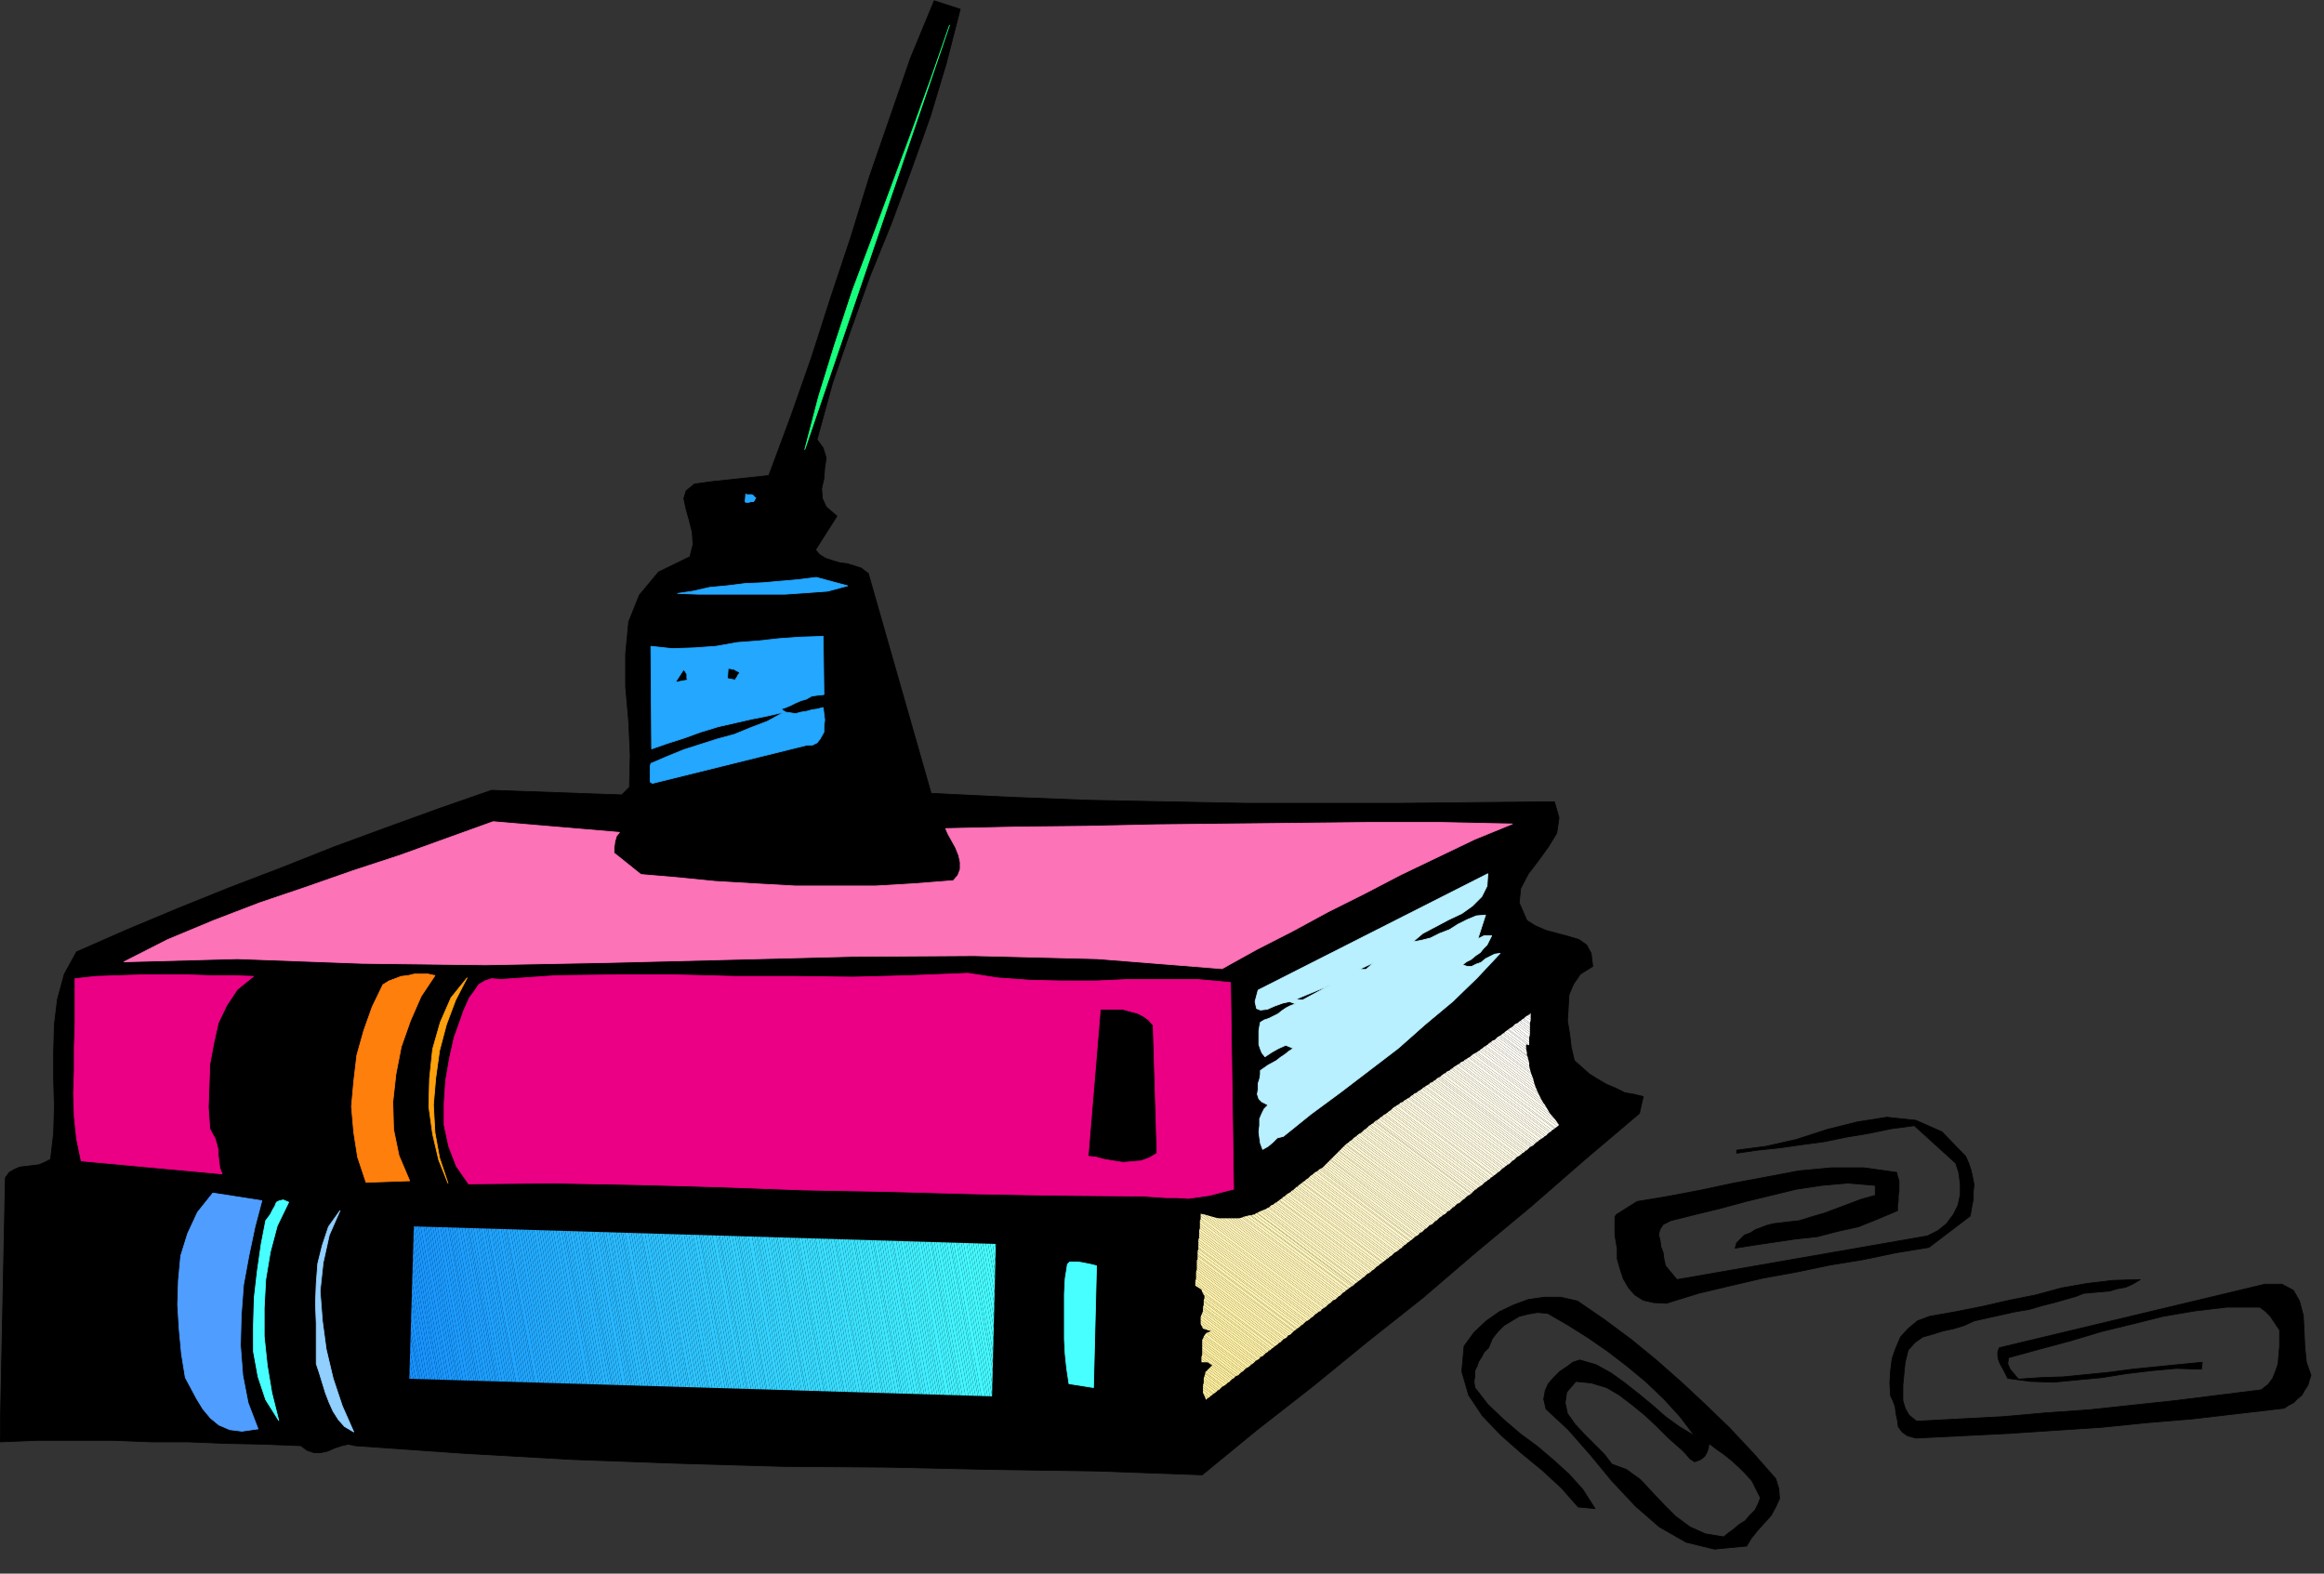 <?xml version="1.0" encoding="UTF-8" standalone="no"?>
<!DOCTYPE svg PUBLIC "-//W3C//DTD SVG 1.0//EN" "http://www.w3.org/TR/2001/REC-SVG-20010904/DTD/svg10.dtd">
<svg xmlns="http://www.w3.org/2000/svg" xmlns:xlink="http://www.w3.org/1999/xlink" fill-rule="evenodd" height="3.459in" preserveAspectRatio="none" stroke-linecap="round" viewBox="0 0 3035 2055" width="5.109in">
  <rect x="0" y="0" width="3035" height="2055" fill="#333333" stroke="none"/>
  <style type="text/css">
.brush0 { fill: rgb(255,255,255); }
.pen0 { stroke: rgb(0,0,0); stroke-width: 1; stroke-linejoin: round; }
.brush1 { fill: rgb(0,0,0); }
.brush2 { fill: rgb(145,207,255); }
.pen1 { stroke: rgb(145,207,255); stroke-width: 1; stroke-linejoin: round; }
.brush3 { fill: rgb(255,127,13); }
.pen2 { stroke: rgb(255,127,13); stroke-width: 1; stroke-linejoin: round; }
.brush4 { fill: rgb(252,115,184); }
.pen3 { stroke: rgb(252,115,184); stroke-width: 1; stroke-linejoin: round; }
.brush5 { fill: rgb(184,240,255); }
.pen4 { stroke: rgb(184,240,255); stroke-width: 1; stroke-linejoin: round; }
.brush6 { fill: rgb(23,255,125); }
.pen5 { stroke: rgb(23,255,125); stroke-width: 1; stroke-linejoin: round; }
.brush7 { fill: rgb(255,240,156); }
.pen6 { stroke: none; }
.brush8 { fill: rgb(255,240,157); }
.brush9 { fill: rgb(255,240,158); }
.brush10 { fill: rgb(255,240,159); }
.brush11 { fill: rgb(255,240,160); }
.brush12 { fill: rgb(255,240,161); }
.brush13 { fill: rgb(255,240,162); }
.brush14 { fill: rgb(255,241,162); }
.brush15 { fill: rgb(255,241,163); }
.brush16 { fill: rgb(255,241,164); }
.brush17 { fill: rgb(255,241,165); }
.brush18 { fill: rgb(255,241,166); }
.brush19 { fill: rgb(255,241,167); }
.brush20 { fill: rgb(255,241,168); }
.brush21 { fill: rgb(255,241,169); }
.brush22 { fill: rgb(255,242,169); }
.brush23 { fill: rgb(255,242,170); }
.brush24 { fill: rgb(255,242,171); }
.brush25 { fill: rgb(255,242,172); }
.brush26 { fill: rgb(255,242,173); }
.brush27 { fill: rgb(255,242,174); }
.brush28 { fill: rgb(255,242,175); }
.brush29 { fill: rgb(255,243,176); }
.brush30 { fill: rgb(255,243,177); }
.brush31 { fill: rgb(255,243,178); }
.brush32 { fill: rgb(255,243,179); }
.brush33 { fill: rgb(255,243,180); }
.brush34 { fill: rgb(255,243,181); }
.brush35 { fill: rgb(255,243,182); }
.brush36 { fill: rgb(255,244,182); }
.brush37 { fill: rgb(255,244,183); }
.brush38 { fill: rgb(255,244,184); }
.brush39 { fill: rgb(255,244,185); }
.brush40 { fill: rgb(255,244,186); }
.brush41 { fill: rgb(255,244,187); }
.brush42 { fill: rgb(255,244,188); }
.brush43 { fill: rgb(255,245,189); }
.brush44 { fill: rgb(255,245,190); }
.brush45 { fill: rgb(255,245,191); }
.brush46 { fill: rgb(255,245,192); }
.brush47 { fill: rgb(255,245,193); }
.brush48 { fill: rgb(255,245,194); }
.brush49 { fill: rgb(255,245,195); }
.brush50 { fill: rgb(255,246,195); }
.brush51 { fill: rgb(255,246,196); }
.brush52 { fill: rgb(255,246,197); }
.brush53 { fill: rgb(255,246,198); }
.brush54 { fill: rgb(255,246,199); }
.brush55 { fill: rgb(255,246,200); }
.brush56 { fill: rgb(255,246,201); }
.brush57 { fill: rgb(255,246,202); }
.brush58 { fill: rgb(255,247,202); }
.brush59 { fill: rgb(255,247,203); }
.brush60 { fill: rgb(255,247,204); }
.brush61 { fill: rgb(255,247,205); }
.brush62 { fill: rgb(255,247,206); }
.brush63 { fill: rgb(255,247,207); }
.brush64 { fill: rgb(255,247,208); }
.brush65 { fill: rgb(255,248,209); }
.brush66 { fill: rgb(255,248,210); }
.brush67 { fill: rgb(255,248,211); }
.brush68 { fill: rgb(255,248,212); }
.brush69 { fill: rgb(255,248,213); }
.brush70 { fill: rgb(255,248,214); }
.brush71 { fill: rgb(255,248,215); }
.brush72 { fill: rgb(255,249,215); }
.brush73 { fill: rgb(255,249,216); }
.brush74 { fill: rgb(255,249,217); }
.brush75 { fill: rgb(255,249,218); }
.brush76 { fill: rgb(255,249,219); }
.brush77 { fill: rgb(255,249,220); }
.brush78 { fill: rgb(255,249,221); }
.brush79 { fill: rgb(255,250,222); }
.brush80 { fill: rgb(255,250,223); }
.brush81 { fill: rgb(255,250,224); }
.brush82 { fill: rgb(255,250,225); }
.brush83 { fill: rgb(255,250,226); }
.brush84 { fill: rgb(255,250,227); }
.brush85 { fill: rgb(255,250,228); }
.brush86 { fill: rgb(255,251,228); }
.brush87 { fill: rgb(255,251,229); }
.brush88 { fill: rgb(255,251,230); }
.brush89 { fill: rgb(255,251,231); }
.brush90 { fill: rgb(255,251,232); }
.brush91 { fill: rgb(255,251,233); }
.brush92 { fill: rgb(255,251,234); }
.brush93 { fill: rgb(255,251,235); }
.brush94 { fill: rgb(255,252,235); }
.brush95 { fill: rgb(255,252,236); }
.brush96 { fill: rgb(255,252,237); }
.brush97 { fill: rgb(255,252,238); }
.brush98 { fill: rgb(255,252,239); }
.brush99 { fill: rgb(255,252,240); }
.brush100 { fill: rgb(255,252,241); }
.brush101 { fill: rgb(255,253,242); }
.brush102 { fill: rgb(255,253,243); }
.brush103 { fill: rgb(255,253,244); }
.brush104 { fill: rgb(255,253,245); }
.brush105 { fill: rgb(255,253,246); }
.brush106 { fill: rgb(255,253,247); }
.brush107 { fill: rgb(255,253,248); }
.brush108 { fill: rgb(255,254,248); }
.brush109 { fill: rgb(255,254,249); }
.brush110 { fill: rgb(255,254,250); }
.brush111 { fill: rgb(255,254,251); }
.brush112 { fill: rgb(255,254,252); }
.brush113 { fill: rgb(255,254,253); }
.brush114 { fill: rgb(255,254,254); }
.brush115 { fill: rgb(35,167,255); }
.pen7 { stroke: rgb(35,167,255); stroke-width: 1; stroke-linejoin: round; }
.brush116 { fill: rgb(71,255,255); }
.pen8 { stroke: rgb(71,255,255); stroke-width: 1; stroke-linejoin: round; }
.brush117 { fill: rgb(235,0,133); }
.pen9 { stroke: rgb(235,0,133); stroke-width: 1; stroke-linejoin: round; }
.brush118 { fill: rgb(255,161,13); }
.pen10 { stroke: rgb(255,161,13); stroke-width: 1; stroke-linejoin: round; }
.brush119 { fill: rgb(79,158,255); }
.pen11 { stroke: rgb(79,158,255); stroke-width: 1; stroke-linejoin: round; }
.brush120 { fill: rgb(23,145,255); }
.pen12 { stroke: none; }
.brush121 { fill: rgb(23,146,255); }
.brush122 { fill: rgb(23,147,255); }
.brush123 { fill: rgb(24,147,255); }
.brush124 { fill: rgb(24,148,255); }
.brush125 { fill: rgb(24,149,255); }
.brush126 { fill: rgb(25,149,255); }
.brush127 { fill: rgb(25,150,255); }
.brush128 { fill: rgb(25,151,255); }
.brush129 { fill: rgb(26,151,255); }
.brush130 { fill: rgb(26,152,255); }
.brush131 { fill: rgb(26,153,255); }
.brush132 { fill: rgb(26,154,255); }
.brush133 { fill: rgb(27,154,255); }
.brush134 { fill: rgb(27,155,255); }
.brush135 { fill: rgb(27,156,255); }
.brush136 { fill: rgb(28,156,255); }
.brush137 { fill: rgb(28,157,255); }
.brush138 { fill: rgb(28,158,255); }
.brush139 { fill: rgb(29,158,255); }
.brush140 { fill: rgb(29,159,255); }
.brush141 { fill: rgb(29,160,255); }
.brush142 { fill: rgb(30,161,255); }
.brush143 { fill: rgb(30,162,255); }
.brush144 { fill: rgb(30,163,255); }
.brush145 { fill: rgb(31,163,255); }
.brush146 { fill: rgb(31,164,255); }
.brush147 { fill: rgb(31,165,255); }
.brush148 { fill: rgb(32,165,255); }
.brush149 { fill: rgb(32,166,255); }
.brush150 { fill: rgb(32,167,255); }
.brush151 { fill: rgb(33,168,255); }
.brush152 { fill: rgb(33,169,255); }
.brush153 { fill: rgb(33,170,255); }
.brush154 { fill: rgb(34,170,255); }
.brush155 { fill: rgb(34,171,255); }
.brush156 { fill: rgb(34,172,255); }
.brush157 { fill: rgb(35,172,255); }
.brush158 { fill: rgb(35,173,255); }
.brush159 { fill: rgb(35,174,255); }
.brush160 { fill: rgb(36,175,255); }
.brush161 { fill: rgb(36,176,255); }
.brush162 { fill: rgb(37,177,255); }
.brush163 { fill: rgb(37,178,255); }
.brush164 { fill: rgb(37,179,255); }
.brush165 { fill: rgb(38,179,255); }
.brush166 { fill: rgb(38,180,255); }
.brush167 { fill: rgb(38,181,255); }
.brush168 { fill: rgb(39,182,255); }
.brush169 { fill: rgb(39,183,255); }
.brush170 { fill: rgb(40,184,255); }
.brush171 { fill: rgb(40,185,255); }
.brush172 { fill: rgb(41,186,255); }
.brush173 { fill: rgb(41,187,255); }
.brush174 { fill: rgb(41,188,255); }
.brush175 { fill: rgb(42,188,255); }
.brush176 { fill: rgb(42,189,255); }
.brush177 { fill: rgb(42,190,255); }
.brush178 { fill: rgb(43,191,255); }
.brush179 { fill: rgb(43,192,255); }
.brush180 { fill: rgb(44,193,255); }
.brush181 { fill: rgb(44,194,255); }
.brush182 { fill: rgb(44,195,255); }
.brush183 { fill: rgb(45,195,255); }
.brush184 { fill: rgb(45,196,255); }
.brush185 { fill: rgb(45,197,255); }
.brush186 { fill: rgb(46,198,255); }
.brush187 { fill: rgb(46,199,255); }
.brush188 { fill: rgb(47,200,255); }
.brush189 { fill: rgb(47,201,255); }
.brush190 { fill: rgb(48,202,255); }
.brush191 { fill: rgb(48,203,255); }
.brush192 { fill: rgb(48,204,255); }
.brush193 { fill: rgb(49,204,255); }
.brush194 { fill: rgb(49,205,255); }
.brush195 { fill: rgb(49,206,255); }
.brush196 { fill: rgb(50,207,255); }
.brush197 { fill: rgb(50,208,255); }
.brush198 { fill: rgb(51,209,255); }
.brush199 { fill: rgb(51,210,255); }
.brush200 { fill: rgb(51,211,255); }
.brush201 { fill: rgb(52,211,255); }
.brush202 { fill: rgb(52,212,255); }
.brush203 { fill: rgb(52,213,255); }
.brush204 { fill: rgb(53,214,255); }
.brush205 { fill: rgb(53,215,255); }
.brush206 { fill: rgb(54,216,255); }
.brush207 { fill: rgb(54,217,255); }
.brush208 { fill: rgb(54,218,255); }
.brush209 { fill: rgb(55,218,255); }
.brush210 { fill: rgb(55,219,255); }
.brush211 { fill: rgb(55,220,255); }
.brush212 { fill: rgb(56,220,255); }
.brush213 { fill: rgb(56,221,255); }
.brush214 { fill: rgb(56,222,255); }
.brush215 { fill: rgb(57,223,255); }
.brush216 { fill: rgb(57,224,255); }
.brush217 { fill: rgb(58,225,255); }
.brush218 { fill: rgb(58,226,255); }
.brush219 { fill: rgb(58,227,255); }
.brush220 { fill: rgb(59,227,255); }
.brush221 { fill: rgb(59,228,255); }
.brush222 { fill: rgb(59,229,255); }
.brush223 { fill: rgb(60,229,255); }
.brush224 { fill: rgb(60,230,255); }
.brush225 { fill: rgb(60,231,255); }
.brush226 { fill: rgb(61,232,255); }
.brush227 { fill: rgb(61,233,255); }
.brush228 { fill: rgb(61,234,255); }
.brush229 { fill: rgb(62,234,255); }
.brush230 { fill: rgb(62,235,255); }
.brush231 { fill: rgb(62,236,255); }
.brush232 { fill: rgb(63,236,255); }
.brush233 { fill: rgb(63,237,255); }
.brush234 { fill: rgb(63,238,255); }
.brush235 { fill: rgb(64,239,255); }
.brush236 { fill: rgb(64,240,255); }
.brush237 { fill: rgb(64,241,255); }
.brush238 { fill: rgb(65,241,255); }
.brush239 { fill: rgb(65,242,255); }
.brush240 { fill: rgb(65,243,255); }
.brush241 { fill: rgb(66,243,255); }
.brush242 { fill: rgb(66,244,255); }
.brush243 { fill: rgb(66,245,255); }
.brush244 { fill: rgb(67,245,255); }
.brush245 { fill: rgb(67,246,255); }
.brush246 { fill: rgb(67,247,255); }
.brush247 { fill: rgb(67,248,255); }
.brush248 { fill: rgb(68,248,255); }
.brush249 { fill: rgb(68,249,255); }
.brush250 { fill: rgb(68,250,255); }
.brush251 { fill: rgb(69,250,255); }
.brush252 { fill: rgb(69,251,255); }
.brush253 { fill: rgb(69,252,255); }
.brush254 { fill: rgb(70,252,255); }
.brush255 { fill: rgb(70,253,255); }
.brush256 { fill: rgb(70,254,255); }
.brush257 { fill: none; }
.pen13 { stroke: rgb(0,0,0); stroke-width: 3; stroke-linejoin: round; }
</style>
  <g>
    <path class="pen0 brush1" d="M 1254,12  L 1236,82 1215,152 1190,222 1164,292 1136,361 1111,431 1087,501 1067,574 1075,585 1079,598 1077,611 1076,625 1073,638 1074,651 1079,662 1093,674 1065,718 1070,724 1078,729 1087,732 1097,735 1106,736 1116,739 1125,742 1134,749 1216,1036 1318,1041 1420,1045 1523,1047 1626,1049 1727,1049 1829,1049 1930,1048 2030,1047 2036,1068 2033,1088 2022,1106 2009,1124 1996,1141 1986,1160 1984,1179 1994,1202 2005,1209 2019,1215 2034,1219 2049,1223 2062,1227 2072,1234 2078,1245 2080,1262 2064,1272 2055,1285 2049,1299 2048,1317 2047,1333 2050,1351 2052,1368 2056,1385 2065,1393 2075,1402 2086,1409 2098,1416 2110,1421 2122,1427 2134,1429 2146,1432 2141,1454 2069,1515 1999,1576 1928,1635 1858,1695 1786,1752 1715,1810 1642,1867 1570,1926 1431,1921 1294,1919 1158,1916 1023,1915 886,1911 748,1906 607,1898 464,1888 455,1886 446,1888 437,1891 428,1895 419,1897 410,1897 401,1894 393,1888 344,1886 295,1885 246,1883 198,1883 148,1881 99,1881 49,1881 0,1883 7,1538 12,1531 19,1527 26,1524 35,1523 43,1522 51,1521 58,1518 66,1514 70,1480 71,1445 70,1409 70,1374 71,1338 75,1305 84,1272 100,1243 166,1214 233,1186 300,1159 368,1133 436,1106 504,1081 573,1056 642,1032 812,1038 822,1028 823,986 821,942 817,897 817,854 821,812 835,777 860,747 901,727 905,711 904,695 900,679 896,665 893,651 896,641 907,632 929,629 1004,621 1033,543 1060,466 1085,388 1111,310 1135,232 1162,154 1189,76 1220,1 1254,12 z M 2060,1699  L 2095,1723 2130,1749 2163,1776 2197,1806 2228,1835 2259,1865 2289,1897 2319,1931 2323,1944 2324,1957 2319,1968 2313,1979 2304,1989 2295,1999 2287,2009 2281,2019 2239,2023 2202,2014 2167,1994 2136,1967 2105,1934 2077,1900 2048,1867 2019,1840 2016,1827 2018,1816 2022,1807 2029,1799 2037,1791 2046,1785 2054,1779 2063,1776 2084,1782 2104,1793 2122,1806 2141,1821 2158,1835 2175,1850 2193,1863 2213,1875 2194,1850 2173,1827 2150,1805 2126,1785 2100,1765 2074,1747 2047,1730 2021,1715 2008,1714 1996,1716 1984,1719 1974,1725 1964,1731 1956,1739 1949,1748 1944,1760 1938,1766 1935,1772 1931,1778 1929,1784 1926,1790 1926,1797 1925,1804 1926,1812 1943,1834 1964,1854 1985,1872 2008,1889 2028,1906 2049,1925 2067,1945 2083,1970 2061,1968 2039,1943 2014,1920 1986,1897 1960,1874 1936,1849 1918,1822 1909,1791 1912,1758 1925,1740 1941,1725 1958,1713 1977,1704 1996,1697 2017,1694 2038,1694 2060,1699 z M 2567,1510  L 2571,1519 2574,1528 2576,1537 2578,1547 2577,1556 2577,1566 2575,1576 2573,1588 2519,1629 2476,1636 2433,1645 2390,1652 2347,1661 2303,1669 2260,1679 2218,1689 2176,1702 2159,1701 2146,1698 2135,1691 2127,1682 2120,1670 2116,1658 2112,1644 2112,1631 2111,1625 2110,1619 2109,1613 2109,1607 2109,1601 2109,1595 2109,1589 2111,1586 2138,1569 2180,1562 2222,1554 2264,1545 2307,1537 2349,1529 2392,1525 2434,1525 2477,1531 2478,1536 2480,1542 2480,1548 2480,1555 2479,1561 2479,1568 2478,1574 2478,1581 2452,1592 2427,1602 2400,1608 2373,1615 2345,1618 2318,1622 2291,1626 2266,1630 2268,1623 2273,1618 2278,1613 2286,1610 2292,1606 2300,1603 2308,1600 2316,1598 2333,1596 2350,1594 2366,1589 2383,1584 2399,1578 2415,1572 2431,1566 2449,1561 2449,1548 2413,1545 2379,1548 2346,1553 2313,1561 2280,1569 2247,1578 2214,1586 2182,1594 2172,1599 2168,1605 2166,1612 2168,1620 2169,1628 2172,1636 2173,1644 2175,1653 2190,1671 2517,1614 2531,1607 2542,1598 2551,1586 2557,1574 2560,1560 2560,1546 2558,1531 2554,1519 2500,1470 2470,1474 2441,1480 2411,1485 2382,1491 2352,1495 2324,1499 2295,1502 2268,1506 2268,1502 2306,1497 2346,1488 2386,1475 2426,1465 2464,1459 2502,1463 2536,1478 2567,1510 z M 2795,1671  L 2785,1677 2776,1681 2765,1683 2755,1686 2743,1687 2732,1688 2721,1689 2711,1693 2697,1697 2683,1701 2667,1705 2650,1710 2632,1713 2614,1717 2596,1721 2578,1725 2565,1731 2552,1735 2538,1738 2525,1742 2511,1746 2501,1753 2492,1763 2488,1779 2487,1788 2486,1799 2485,1809 2485,1820 2485,1829 2488,1839 2493,1848 2503,1856 2559,1853 2616,1850 2672,1845 2729,1841 2785,1835 2841,1829 2897,1822 2953,1815 2962,1808 2968,1800 2972,1790 2975,1781 2976,1769 2977,1758 2977,1746 2977,1737 2971,1728 2965,1719 2958,1712 2951,1707 2908,1707 2866,1712 2825,1719 2785,1729 2744,1739 2704,1751 2663,1762 2623,1773 2622,1781 2625,1788 2630,1794 2636,1801 2665,1799 2695,1798 2725,1795 2755,1792 2785,1788 2815,1785 2845,1782 2876,1779 2875,1788 2842,1787 2809,1790 2776,1794 2745,1799 2713,1802 2682,1805 2652,1804 2622,1800 2617,1790 2612,1781 2610,1776 2609,1771 2609,1765 2611,1760 2958,1677 2980,1677 2995,1685 3003,1699 3008,1718 3009,1738 3010,1759 3012,1779 3018,1796 3016,1802 3014,1809 3010,1815 3006,1822 3000,1827 2995,1832 2989,1835 2983,1839 2923,1846 2863,1853 2803,1858 2744,1864 2683,1868 2623,1872 2562,1875 2502,1878 2491,1875 2484,1870 2479,1863 2478,1855 2476,1846 2475,1837 2472,1829 2469,1823 2468,1806 2469,1790 2471,1774 2476,1760 2482,1746 2492,1735 2504,1725 2520,1719 2554,1713 2589,1706 2624,1698 2659,1691 2692,1682 2726,1676 2760,1672 2795,1671 z M 2196,1893  L 2201,1898 2207,1905 2213,1909 2221,1906 2226,1902 2229,1897 2231,1891 2232,1885 2241,1892 2251,1899 2261,1907 2271,1916 2279,1924 2288,1934 2293,1944 2299,1956 2296,1964 2292,1972 2285,1979 2279,1986 2271,1991 2264,1997 2257,2002 2251,2007 2227,2003 2207,1994 2188,1980 2173,1965 2157,1948 2142,1932 2124,1919 2105,1912 2095,1899 2082,1886 2069,1873 2057,1860 2047,1846 2044,1832 2046,1818 2058,1804 2078,1806 2098,1812 2115,1822 2132,1835 2148,1848 2164,1863 2179,1878 2196,1893 z"/>
    <polygon class="pen1 brush2" points="462,1870 450,1863 442,1854 435,1843 430,1832 425,1819 421,1806 417,1793 413,1781 413,1754 413,1728 412,1702 413,1676 415,1650 421,1626 429,1602 444,1581 430,1613 422,1649 418,1686 421,1725 426,1762 435,1800 447,1836 462,1870"/>
    <polygon class="pen2 brush3" points="568,1274 550,1301 536,1333 524,1367 517,1403 513,1439 514,1475 521,1509 535,1542 478,1544 467,1511 462,1479 459,1445 462,1412 466,1378 475,1346 486,1315 500,1286 508,1281 516,1278 524,1275 533,1274 541,1272 550,1272 559,1272 568,1274"/>
    <polygon class="pen3 brush4" points="1975,1076 1926,1096 1878,1119 1830,1142 1782,1167 1734,1191 1688,1216 1641,1240 1596,1265 1433,1252 1272,1248 1112,1249 953,1253 793,1257 634,1260 472,1258 310,1252 162,1256 219,1227 279,1202 339,1179 401,1158 461,1137 522,1117 583,1095 644,1073 809,1087 805,1092 803,1099 802,1106 802,1114 837,1142 884,1146 934,1151 985,1154 1039,1157 1091,1157 1143,1157 1194,1154 1245,1150 1251,1143 1254,1135 1254,1126 1252,1117 1248,1107 1243,1098 1238,1089 1235,1082 1327,1080 1419,1079 1511,1077 1604,1076 1696,1075 1788,1074 1881,1074 1975,1076"/>
    <path class="pen4 brush5" d="M 1753,1327  L 1721,1348 1753,1327 z M 1692,1305  L 1738,1286 1701,1306 1692,1305 z M 1838,1278  L 1823,1291 1838,1278 z M 1909,1264  L 1886,1286 1909,1264 z M 1775,1266  L 1794,1257 1784,1266 1775,1266 z M 1869,1258  L 1852,1270 1869,1258 z M 1845,1230  L 1856,1228 1868,1225 1880,1219 1893,1214 1904,1207 1916,1201 1928,1196 1940,1195 1930,1226 1938,1222 1948,1222 1945,1228 1942,1234 1937,1239 1933,1244 1927,1248 1921,1253 1915,1256 1910,1260 1916,1262 1922,1262 1928,1259 1934,1257 1940,1252 1946,1249 1952,1246 1959,1245 1929,1277 1897,1308 1861,1338 1826,1369 1788,1398 1750,1427 1712,1455 1676,1484 1668,1486 1662,1492 1656,1497 1649,1501 1646,1493 1645,1486 1644,1478 1645,1470 1645,1461 1648,1454 1651,1448 1656,1443 1648,1439 1644,1435 1642,1429 1643,1423 1643,1415 1645,1409 1646,1403 1646,1398 1656,1391 1667,1385 1672,1381 1678,1377 1683,1373 1689,1369 1679,1365 1670,1369 1661,1374 1652,1380 1648,1375 1646,1370 1644,1364 1644,1359 1644,1352 1644,1346 1645,1340 1646,1335 1651,1332 1657,1330 1663,1327 1669,1324 1674,1320 1680,1316 1686,1313 1692,1311 1684,1308 1675,1310 1664,1314 1655,1318 1646,1319 1641,1317 1639,1308 1643,1293 1943,1141 1942,1157 1935,1171 1923,1183 1909,1193 1892,1201 1875,1210 1858,1219 1845,1230 z"/>
    <polygon class="pen5 brush6" points="1051,587 1069,518 1090,450 1113,380 1139,311 1165,241 1191,171 1216,102 1240,33 1051,587"/>
    <polygon class="pen6 brush7" points="1573,1823 1577,1826 1575,1828 1573,1823"/>
    <polygon class="pen6 brush7" points="1577,1826 1573,1823 1571,1819 1571,1819 1579,1825 1577,1826"/>
    <polygon class="pen6 brush7" points="1579,1825 1571,1819 1571,1815 1581,1823 1579,1825"/>
    <polygon class="pen6 brush8" points="1581,1823 1571,1815 1571,1812 1584,1821 1581,1823"/>
    <polygon class="pen6 brush8" points="1584,1821 1571,1812 1571,1811 1571,1809 1585,1820 1584,1821"/>
    <polygon class="pen6 brush8" points="1585,1820 1571,1809 1572,1806 1588,1818 1585,1820"/>
    <polygon class="pen6 brush9" points="1588,1818 1572,1806 1572,1803 1590,1816 1588,1818"/>
    <polygon class="pen6 brush9" points="1590,1816 1572,1803 1572,1801 1572,1800 1592,1815 1590,1816"/>
    <polygon class="pen6 brush10" points="1592,1815 1572,1800 1573,1797 1594,1813 1592,1815"/>
    <polygon class="pen6 brush10" points="1594,1813 1573,1797 1574,1794 1596,1811 1594,1813"/>
    <polygon class="pen6 brush10" points="1596,1811 1574,1794 1574,1792 1574,1792 1598,1810 1596,1811"/>
    <polygon class="pen6 brush11" points="1598,1810 1574,1792 1576,1790 1601,1808 1598,1810"/>
    <polygon class="pen6 brush11" points="1601,1808 1576,1790 1578,1788 1603,1806 1601,1808"/>
    <polygon class="pen6 brush12" points="1569,1778 1570,1779 1569,1779 1569,1778"/>
    <polygon class="pen6 brush12" points="1603,1806 1578,1788 1580,1786 1605,1805 1603,1806"/>
    <polygon class="pen6 brush12" points="1570,1779 1569,1778 1569,1775 1575,1779 1570,1779"/>
    <polygon class="pen6 brush12" points="1605,1805 1580,1786 1582,1784 1607,1803 1605,1805"/>
    <polygon class="pen6 brush12" points="1607,1803 1582,1784 1583,1783 1577,1779 1575,1779 1569,1775 1569,1773 1569,1772 1609,1801 1607,1803"/>
    <polygon class="pen6 brush13" points="1609,1801 1569,1772 1570,1769 1611,1800 1609,1801"/>
    <polygon class="pen6 brush13" points="1611,1800 1570,1769 1570,1767 1570,1766 1613,1798 1611,1800"/>
    <polygon class="pen6 brush14" points="1613,1798 1570,1766 1570,1764 1614,1797 1613,1798"/>
    <polygon class="pen6 brush15" points="1614,1797 1570,1764 1570,1761 1570,1761 1617,1796 1614,1797"/>
    <polygon class="pen6 brush15" points="1617,1796 1570,1761 1570,1757 1619,1794 1617,1796"/>
    <polygon class="pen6 brush16" points="1619,1794 1570,1757 1570,1756 1570,1754 1621,1792 1619,1794"/>
    <polygon class="pen6 brush16" points="1621,1792 1570,1754 1570,1751 1623,1791 1621,1792"/>
    <polygon class="pen6 brush16" points="1623,1791 1570,1751 1570,1750 1571,1748 1625,1789 1623,1791"/>
    <polygon class="pen6 brush17" points="1625,1789 1571,1748 1572,1746 1627,1787 1625,1789"/>
    <polygon class="pen6 brush17" points="1627,1787 1572,1746 1572,1745 1573,1744 1629,1786 1627,1787"/>
    <polygon class="pen6 brush18" points="1629,1786 1573,1744 1575,1741 1632,1784 1629,1786"/>
    <polygon class="pen6 brush18" points="1632,1784 1575,1741 1575,1741 1577,1740 1634,1782 1632,1784"/>
    <polygon class="pen6 brush18" points="1569,1731 1577,1737 1571,1735 1569,1731"/>
    <polygon class="pen6 brush18" points="1634,1782 1577,1740 1580,1739 1636,1781 1634,1782"/>
    <polygon class="pen6 brush19" points="1636,1781 1580,1739 1581,1738 1577,1737 1569,1731 1568,1729 1568,1727 1638,1779 1636,1781"/>
    <polygon class="pen6 brush19" points="1638,1779 1568,1727 1568,1724 1640,1777 1638,1779"/>
    <polygon class="pen6 brush20" points="1640,1777 1568,1724 1568,1720 1642,1776 1640,1777"/>
    <polygon class="pen6 brush20" points="1642,1776 1568,1720 1568,1720 1569,1717 1645,1774 1642,1776"/>
    <polygon class="pen6 brush20" points="1645,1774 1569,1717 1570,1715 1646,1772 1645,1774"/>
    <polygon class="pen6 brush21" points="1646,1772 1570,1715 1571,1712 1649,1771 1646,1772"/>
    <polygon class="pen6 brush22" points="1649,1771 1571,1712 1571,1711 1571,1709 1651,1769 1649,1771"/>
    <polygon class="pen6 brush22" points="1651,1769 1571,1709 1571,1707 1653,1767 1651,1769"/>
    <polygon class="pen6 brush23" points="1653,1767 1571,1707 1572,1704 1655,1766 1653,1767"/>
    <polygon class="pen6 brush23" points="1655,1766 1572,1704 1572,1700 1657,1764 1655,1766"/>
    <polygon class="pen6 brush24" points="1657,1764 1572,1700 1572,1700 1572,1698 1659,1763 1657,1764"/>
    <polygon class="pen6 brush24" points="1659,1763 1572,1698 1573,1695 1661,1761 1659,1763"/>
    <polygon class="pen6 brush24" points="1661,1761 1573,1695 1573,1692 1572,1691 1664,1759 1661,1761"/>
    <polygon class="pen6 brush25" points="1664,1759 1572,1691 1570,1687 1665,1758 1664,1759"/>
    <polygon class="pen6 brush25" points="1665,1758 1570,1687 1569,1684 1561,1679 1561,1676 1668,1756 1665,1758"/>
    <polygon class="pen6 brush26" points="1668,1756 1561,1676 1561,1673 1670,1754 1668,1756"/>
    <polygon class="pen6 brush26" points="1670,1754 1561,1673 1562,1670 1672,1753 1670,1754"/>
    <polygon class="pen6 brush26" points="1672,1753 1562,1670 1562,1667 1674,1751 1672,1753"/>
    <polygon class="pen6 brush27" points="1674,1751 1562,1667 1562,1664 1676,1749 1674,1751"/>
    <polygon class="pen6 brush27" points="1676,1749 1562,1664 1562,1661 1678,1748 1676,1749"/>
    <polygon class="pen6 brush28" points="1678,1748 1562,1661 1563,1658 1681,1746 1678,1748"/>
    <polygon class="pen6 brush28" points="1681,1746 1563,1658 1563,1655 1682,1744 1681,1746"/>
    <polygon class="pen6 brush28" points="1682,1744 1563,1655 1563,1652 1685,1743 1682,1744"/>
    <polygon class="pen6 brush29" points="1685,1743 1563,1652 1563,1649 1687,1741 1685,1743"/>
    <polygon class="pen6 brush29" points="1687,1741 1563,1649 1563,1646 1689,1739 1687,1741"/>
    <polygon class="pen6 brush29" points="1689,1739 1563,1646 1564,1644 1690,1738 1689,1739"/>
    <polygon class="pen6 brush30" points="1690,1738 1564,1644 1564,1640 1693,1736 1690,1738"/>
    <polygon class="pen6 brush30" points="1693,1736 1564,1640 1564,1638 1694,1735 1693,1736"/>
    <polygon class="pen6 brush31" points="1694,1735 1564,1638 1564,1634 1697,1733 1694,1735"/>
    <polygon class="pen6 brush31" points="1697,1733 1564,1634 1565,1631 1699,1731 1697,1733"/>
    <polygon class="pen6 brush31" points="1699,1731 1565,1631 1565,1629 1701,1730 1699,1731"/>
    <polygon class="pen6 brush32" points="1701,1730 1565,1629 1565,1625 1703,1728 1701,1730"/>
    <polygon class="pen6 brush32" points="1703,1728 1565,1625 1565,1622 1705,1726 1703,1728"/>
    <polygon class="pen6 brush33" points="1705,1726 1565,1622 1565,1619 1707,1725 1705,1726"/>
    <polygon class="pen6 brush33" points="1707,1725 1565,1619 1566,1616 1710,1723 1707,1725"/>
    <polygon class="pen6 brush33" points="1710,1723 1566,1616 1566,1613 1712,1721 1710,1723"/>
    <polygon class="pen6 brush34" points="1712,1721 1566,1613 1566,1610 1714,1720 1712,1721"/>
    <polygon class="pen6 brush34" points="1714,1720 1566,1610 1566,1607 1716,1718 1714,1720"/>
    <polygon class="pen6 brush35" points="1716,1718 1566,1607 1567,1604 1718,1716 1716,1718"/>
    <polygon class="pen6 brush35" points="1718,1716 1567,1604 1567,1601 1720,1715 1718,1716"/>
    <polygon class="pen6 brush36" points="1720,1715 1567,1601 1567,1598 1722,1713 1720,1715"/>
    <polygon class="pen6 brush37" points="1722,1713 1567,1598 1567,1594 1725,1712 1722,1713"/>
    <polygon class="pen6 brush37" points="1725,1712 1567,1594 1568,1592 1726,1710 1725,1712"/>
    <polygon class="pen6 brush37" points="1726,1710 1568,1592 1568,1588 1729,1708 1726,1710"/>
    <polygon class="pen6 brush38" points="1729,1708 1568,1588 1568,1585 1731,1707 1729,1708"/>
    <polygon class="pen6 brush38" points="1731,1707 1568,1585 1568,1585 1573,1586 1733,1705 1731,1707"/>
    <polygon class="pen6 brush39" points="1733,1705 1573,1586 1580,1588 1735,1703 1733,1705"/>
    <polygon class="pen6 brush39" points="1735,1703 1580,1588 1587,1590 1737,1702 1735,1703"/>
    <polygon class="pen6 brush39" points="1737,1702 1587,1590 1592,1591 1593,1591 1739,1700 1737,1702"/>
    <polygon class="pen6 brush40" points="1739,1700 1593,1591 1597,1591 1741,1698 1739,1700"/>
    <polygon class="pen6 brush40" points="1741,1698 1597,1591 1602,1591 1744,1697 1741,1698"/>
    <polygon class="pen6 brush41" points="1744,1697 1602,1591 1606,1591 1746,1695 1744,1697"/>
    <polygon class="pen6 brush41" points="1746,1695 1606,1591 1610,1591 1748,1693 1746,1695"/>
    <polygon class="pen6 brush41" points="1748,1693 1610,1591 1614,1591 1750,1692 1748,1693"/>
    <polygon class="pen6 brush42" points="1750,1692 1614,1591 1616,1591 1618,1591 1752,1690 1750,1692"/>
    <polygon class="pen6 brush42" points="1752,1690 1618,1591 1622,1590 1754,1688 1752,1690"/>
    <polygon class="pen6 brush42" points="1754,1688 1622,1590 1624,1589 1756,1687 1754,1688"/>
    <polygon class="pen6 brush43" points="1756,1687 1624,1589 1628,1588 1758,1685 1756,1687"/>
    <polygon class="pen6 brush43" points="1758,1685 1628,1588 1632,1587 1761,1683 1758,1685"/>
    <polygon class="pen6 brush44" points="1761,1683 1632,1587 1634,1587 1762,1682 1761,1683"/>
    <polygon class="pen6 brush44" points="1762,1682 1634,1587 1637,1586 1638,1586 1765,1680 1762,1682"/>
    <polygon class="pen6 brush44" points="1765,1680 1638,1586 1641,1584 1767,1679 1765,1680"/>
    <polygon class="pen6 brush45" points="1767,1679 1641,1584 1642,1584 1768,1678 1767,1679"/>
    <polygon class="pen6 brush45" points="1768,1678 1642,1584 1645,1582 1770,1676 1768,1678"/>
    <polygon class="pen6 brush46" points="1770,1676 1645,1582 1648,1581 1773,1674 1770,1676"/>
    <polygon class="pen6 brush46" points="1773,1674 1648,1581 1650,1580 1774,1673 1773,1674"/>
    <polygon class="pen6 brush46" points="1774,1673 1650,1580 1653,1579 1777,1671 1774,1673"/>
    <polygon class="pen6 brush47" points="1777,1671 1653,1579 1656,1577 1779,1669 1777,1671"/>
    <polygon class="pen6 brush47" points="1779,1669 1656,1577 1657,1577 1658,1576 1781,1668 1779,1669"/>
    <polygon class="pen6 brush48" points="1781,1668 1658,1576 1660,1574 1783,1666 1781,1668"/>
    <polygon class="pen6 brush48" points="1783,1666 1660,1574 1663,1573 1785,1664 1783,1666"/>
    <polygon class="pen6 brush48" points="1785,1664 1663,1573 1665,1571 1787,1663 1785,1664"/>
    <polygon class="pen6 brush49" points="1787,1663 1665,1571 1667,1570 1790,1661 1787,1663"/>
    <polygon class="pen6 brush49" points="1790,1661 1667,1570 1670,1568 1792,1659 1790,1661"/>
    <polygon class="pen6 brush50" points="1792,1659 1670,1568 1671,1567 1794,1658 1792,1659"/>
    <polygon class="pen6 brush51" points="1794,1658 1671,1567 1674,1565 1796,1656 1794,1658"/>
    <polygon class="pen6 brush51" points="1796,1656 1674,1565 1675,1564 1676,1563 1798,1654 1796,1656"/>
    <polygon class="pen6 brush52" points="1798,1654 1676,1563 1678,1562 1800,1653 1798,1654"/>
    <polygon class="pen6 brush52" points="1800,1653 1678,1562 1680,1560 1802,1651 1800,1653"/>
    <polygon class="pen6 brush52" points="1802,1651 1680,1560 1683,1558 1805,1649 1802,1651"/>
    <polygon class="pen6 brush53" points="1805,1649 1683,1558 1685,1557 1806,1648 1805,1649"/>
    <polygon class="pen6 brush53" points="1806,1648 1685,1557 1687,1555 1809,1646 1806,1648"/>
    <polygon class="pen6 brush54" points="1809,1646 1687,1555 1689,1554 1811,1644 1809,1646"/>
    <polygon class="pen6 brush54" points="1811,1644 1689,1554 1691,1552 1813,1643 1811,1644"/>
    <polygon class="pen6 brush54" points="1813,1643 1691,1552 1693,1550 1815,1641 1813,1643"/>
    <polygon class="pen6 brush55" points="1815,1641 1693,1550 1694,1550 1695,1549 1817,1640 1815,1641"/>
    <polygon class="pen6 brush55" points="1817,1640 1695,1549 1697,1547 1819,1638 1817,1640"/>
    <polygon class="pen6 brush56" points="1819,1638 1697,1547 1700,1545 1821,1636 1819,1638"/>
    <polygon class="pen6 brush56" points="1821,1636 1700,1545 1701,1544 1823,1635 1821,1636"/>
    <polygon class="pen6 brush56" points="1823,1635 1701,1544 1704,1542 1826,1633 1823,1635"/>
    <polygon class="pen6 brush57" points="1826,1633 1704,1542 1706,1540 1828,1631 1826,1633"/>
    <polygon class="pen6 brush58" points="1828,1631 1706,1540 1708,1539 1830,1630 1828,1631"/>
    <polygon class="pen6 brush58" points="1830,1630 1708,1539 1710,1537 1832,1628 1830,1630"/>
    <polygon class="pen6 brush59" points="1832,1628 1710,1537 1711,1536 1712,1535 1834,1626 1832,1628"/>
    <polygon class="pen6 brush59" points="1834,1626 1712,1535 1714,1534 1836,1625 1834,1626"/>
    <polygon class="pen6 brush60" points="1836,1625 1714,1534 1716,1532 1838,1623 1836,1625"/>
    <polygon class="pen6 brush60" points="1838,1623 1716,1532 1719,1530 1841,1621 1838,1623"/>
    <polygon class="pen6 brush60" points="1841,1621 1719,1530 1721,1529 1842,1620 1841,1621"/>
    <polygon class="pen6 brush61" points="1842,1620 1721,1529 1723,1527 1845,1618 1842,1620"/>
    <polygon class="pen6 brush61" points="1845,1618 1723,1527 1725,1526 1846,1617 1845,1618"/>
    <polygon class="pen6 brush62" points="1846,1617 1725,1526 1727,1525 1848,1615 1846,1617"/>
    <polygon class="pen6 brush62" points="1848,1615 1727,1525 1729,1523 1850,1614 1848,1615"/>
    <polygon class="pen6 brush62" points="1850,1614 1729,1523 1729,1523 1731,1521 1853,1612 1850,1614"/>
    <polygon class="pen6 brush63" points="1853,1612 1731,1521 1733,1519 1854,1610 1853,1612"/>
    <polygon class="pen6 brush63" points="1854,1610 1733,1519 1735,1517 1857,1609 1854,1610"/>
    <polygon class="pen6 brush64" points="1857,1609 1735,1517 1737,1515 1859,1607 1857,1609"/>
    <polygon class="pen6 brush64" points="1859,1607 1737,1515 1738,1514 1861,1605 1859,1607"/>
    <polygon class="pen6 brush64" points="1861,1605 1738,1514 1740,1512 1863,1604 1861,1605"/>
    <polygon class="pen6 brush65" points="1863,1604 1740,1512 1742,1510 1865,1602 1863,1604"/>
    <polygon class="pen6 brush65" points="1865,1602 1742,1510 1744,1508 1867,1600 1865,1602"/>
    <polygon class="pen6 brush65" points="1867,1600 1744,1508 1746,1506 1870,1599 1867,1600"/>
    <polygon class="pen6 brush66" points="1870,1599 1746,1506 1748,1504 1872,1597 1870,1599"/>
    <polygon class="pen6 brush66" points="1872,1597 1748,1504 1749,1503 1874,1595 1872,1597"/>
    <polygon class="pen6 brush67" points="1874,1595 1749,1503 1751,1501 1876,1594 1874,1595"/>
    <polygon class="pen6 brush67" points="1876,1594 1751,1501 1753,1499 1878,1592 1876,1594"/>
    <polygon class="pen6 brush67" points="1878,1592 1753,1499 1755,1497 1880,1590 1878,1592"/>
    <polygon class="pen6 brush68" points="1880,1590 1755,1497 1757,1495 1882,1589 1880,1590"/>
    <polygon class="pen6 brush68" points="1882,1589 1757,1495 1758,1494 1758,1494 1884,1587 1882,1589"/>
    <polygon class="pen6 brush69" points="1884,1587 1758,1494 1761,1492 1886,1586 1884,1587"/>
    <polygon class="pen6 brush69" points="1886,1586 1761,1492 1763,1490 1889,1584 1886,1586"/>
    <polygon class="pen6 brush69" points="1889,1584 1763,1490 1765,1489 1890,1582 1889,1584"/>
    <polygon class="pen6 brush70" points="1890,1582 1765,1489 1767,1487 1893,1581 1890,1582"/>
    <polygon class="pen6 brush70" points="1893,1581 1767,1487 1769,1485 1895,1579 1893,1581"/>
    <polygon class="pen6 brush71" points="1895,1579 1769,1485 1771,1484 1897,1577 1895,1579"/>
    <polygon class="pen6 brush71" points="1897,1577 1771,1484 1773,1482 1899,1576 1897,1577"/>
    <polygon class="pen6 brush72" points="1899,1576 1773,1482 1776,1480 1901,1574 1899,1576"/>
    <polygon class="pen6 brush73" points="1901,1574 1776,1480 1778,1479 1903,1572 1901,1574"/>
    <polygon class="pen6 brush73" points="1903,1572 1778,1479 1780,1477 1906,1571 1903,1572"/>
    <polygon class="pen6 brush73" points="1906,1571 1780,1477 1782,1475 1908,1569 1906,1571"/>
    <polygon class="pen6 brush74" points="1908,1569 1782,1475 1784,1474 1910,1567 1908,1569"/>
    <polygon class="pen6 brush74" points="1910,1567 1784,1474 1786,1472 1912,1566 1910,1567"/>
    <polygon class="pen6 brush75" points="1912,1566 1786,1472 1788,1470 1914,1564 1912,1566"/>
    <polygon class="pen6 brush75" points="1914,1564 1788,1470 1790,1469 1916,1562 1914,1564"/>
    <polygon class="pen6 brush75" points="1916,1562 1790,1469 1791,1468 1793,1467 1918,1561 1916,1562"/>
    <polygon class="pen6 brush76" points="1918,1561 1793,1467 1795,1465 1921,1559 1918,1561"/>
    <polygon class="pen6 brush76" points="1921,1559 1795,1465 1796,1464 1922,1558 1921,1559"/>
    <polygon class="pen6 brush77" points="1922,1558 1796,1464 1798,1463 1924,1556 1922,1558"/>
    <polygon class="pen6 brush77" points="1924,1556 1798,1463 1801,1461 1926,1554 1924,1556"/>
    <polygon class="pen6 brush77" points="1926,1554 1801,1461 1803,1459 1928,1553 1926,1554"/>
    <polygon class="pen6 brush78" points="1928,1553 1803,1459 1805,1458 1930,1551 1928,1553"/>
    <polygon class="pen6 brush78" points="1930,1551 1805,1458 1807,1456 1933,1549 1930,1551"/>
    <polygon class="pen6 brush78" points="1933,1549 1807,1456 1809,1455 1935,1548 1933,1549"/>
    <polygon class="pen6 brush79" points="1935,1548 1809,1455 1812,1453 1937,1546 1935,1548"/>
    <polygon class="pen6 brush79" points="1937,1546 1812,1453 1814,1451 1939,1544 1937,1546"/>
    <polygon class="pen6 brush80" points="1939,1544 1814,1451 1816,1450 1941,1543 1939,1544"/>
    <polygon class="pen6 brush80" points="1941,1543 1816,1450 1818,1448 1943,1541 1941,1543"/>
    <polygon class="pen6 brush80" points="1943,1541 1818,1448 1820,1446 1945,1540 1943,1541"/>
    <polygon class="pen6 brush81" points="1945,1540 1820,1446 1822,1445 1947,1538 1945,1540"/>
    <polygon class="pen6 brush81" points="1947,1538 1822,1445 1825,1443 1950,1536 1947,1538"/>
    <polygon class="pen6 brush82" points="1950,1536 1825,1443 1825,1443 1827,1442 1951,1535 1950,1536"/>
    <polygon class="pen6 brush82" points="1951,1535 1827,1442 1829,1440 1954,1533 1951,1535"/>
    <polygon class="pen6 brush82" points="1954,1533 1829,1440 1832,1439 1956,1531 1954,1533"/>
    <polygon class="pen6 brush83" points="1956,1531 1832,1439 1834,1437 1958,1530 1956,1531"/>
    <polygon class="pen6 brush83" points="1958,1530 1834,1437 1836,1436 1960,1528 1958,1530"/>
    <polygon class="pen6 brush84" points="1960,1528 1836,1436 1839,1434 1962,1526 1960,1528"/>
    <polygon class="pen6 brush84" points="1962,1526 1839,1434 1841,1433 1964,1525 1962,1526"/>
    <polygon class="pen6 brush84" points="1964,1525 1841,1433 1843,1431 1966,1523 1964,1525"/>
    <polygon class="pen6 brush85" points="1966,1523 1843,1431 1845,1430 1969,1521 1966,1523"/>
    <polygon class="pen6 brush85" points="1969,1521 1845,1430 1847,1428 1971,1520 1969,1521"/>
    <polygon class="pen6 brush86" points="1971,1520 1847,1428 1850,1427 1973,1518 1971,1520"/>
    <polygon class="pen6 brush87" points="1973,1518 1850,1427 1852,1425 1975,1516 1973,1518"/>
    <polygon class="pen6 brush87" points="1975,1516 1852,1425 1854,1424 1977,1515 1975,1516"/>
    <polygon class="pen6 brush88" points="1977,1515 1854,1424 1857,1422 1979,1513 1977,1515"/>
    <polygon class="pen6 brush88" points="1979,1513 1857,1422 1859,1420 1981,1511 1979,1513"/>
    <polygon class="pen6 brush88" points="1981,1511 1859,1420 1860,1420 1861,1419 1983,1510 1981,1511"/>
    <polygon class="pen6 brush89" points="1983,1510 1861,1419 1864,1417 1986,1508 1983,1510"/>
    <polygon class="pen6 brush89" points="1986,1508 1864,1417 1866,1416 1988,1506 1986,1508"/>
    <polygon class="pen6 brush90" points="1988,1506 1866,1416 1868,1414 1990,1505 1988,1506"/>
    <polygon class="pen6 brush90" points="1990,1505 1868,1414 1871,1413 1992,1503 1990,1505"/>
    <polygon class="pen6 brush90" points="1992,1503 1871,1413 1873,1411 1994,1502 1992,1503"/>
    <polygon class="pen6 brush91" points="1994,1502 1873,1411 1875,1410 1996,1500 1994,1502"/>
    <polygon class="pen6 brush91" points="1996,1500 1875,1410 1877,1408 1998,1498 1996,1500"/>
    <polygon class="pen6 brush92" points="1998,1498 1877,1408 1879,1407 2000,1497 1998,1498"/>
    <polygon class="pen6 brush92" points="2000,1497 1879,1407 1881,1406 2002,1496 2000,1497"/>
    <polygon class="pen6 brush92" points="2002,1496 1881,1406 1883,1404 2004,1494 2002,1496"/>
    <polygon class="pen6 brush93" points="2004,1494 1883,1404 1886,1402 2006,1492 2004,1494"/>
    <polygon class="pen6 brush94" points="2006,1492 1886,1402 1888,1401 2008,1491 2006,1492"/>
    <polygon class="pen6 brush94" points="2008,1491 1888,1401 1890,1399 2010,1489 2008,1491"/>
    <polygon class="pen6 brush95" points="2010,1489 1890,1399 1893,1398 2013,1487 2010,1489"/>
    <polygon class="pen6 brush95" points="2013,1487 1893,1398 1895,1396 2015,1486 2013,1487"/>
    <polygon class="pen6 brush96" points="2015,1486 1895,1396 1895,1396 1897,1395 2017,1484 2015,1486"/>
    <polygon class="pen6 brush96" points="2017,1484 1897,1395 1899,1393 2019,1483 2017,1484"/>
    <polygon class="pen6 brush96" points="2019,1483 1899,1393 1901,1392 2021,1481 2019,1483"/>
    <polygon class="pen6 brush97" points="2021,1481 1901,1392 1904,1390 2023,1479 2021,1481"/>
    <polygon class="pen6 brush97" points="2023,1479 1904,1390 1906,1389 2025,1478 2023,1479"/>
    <polygon class="pen6 brush98" points="2025,1478 1906,1389 1908,1387 2027,1476 2025,1478"/>
    <polygon class="pen6 brush98" points="2027,1476 1908,1387 1911,1386 2030,1474 2027,1476"/>
    <polygon class="pen6 brush98" points="2030,1474 1911,1386 1913,1384 2031,1473 2030,1474"/>
    <polygon class="pen6 brush99" points="2031,1473 1913,1384 1915,1383 2034,1471 2031,1473"/>
    <polygon class="pen6 brush99" points="2034,1471 1915,1383 1918,1381 2036,1469 2034,1471"/>
    <polygon class="pen6 brush100" points="2036,1469 1918,1381 1920,1380 2031,1462 2036,1469 2036,1469"/>
    <polygon class="pen6 brush100" points="2031,1462 1920,1380 1922,1378 2024,1454 2024,1454 2031,1462"/>
    <polygon class="pen6 brush100" points="2024,1454 1922,1378 1925,1376 2020,1447 2024,1454"/>
    <polygon class="pen6 brush101" points="2020,1447 1925,1376 1927,1375 2017,1442 2020,1447"/>
    <polygon class="pen6 brush101" points="2017,1442 1927,1375 1929,1374 2013,1436 2016,1441 2017,1442"/>
    <polygon class="pen6 brush101" points="2013,1436 1929,1374 1930,1373 1932,1372 2010,1430 2013,1436"/>
    <polygon class="pen6 brush102" points="2010,1430 1932,1372 1934,1370 2008,1426 2009,1428 2010,1430"/>
    <polygon class="pen6 brush102" points="2008,1426 1934,1370 1936,1369 2006,1421 2008,1426"/>
    <polygon class="pen6 brush103" points="2006,1421 1936,1369 1938,1367 2004,1416 2006,1421"/>
    <polygon class="pen6 brush103" points="2004,1416 1938,1367 1940,1366 2003,1412 2004,1416 2004,1416"/>
    <polygon class="pen6 brush103" points="2003,1412 1940,1366 1943,1364 2002,1408 2003,1412"/>
    <polygon class="pen6 brush104" points="2002,1408 1943,1364 1945,1362 2000,1403 2002,1408"/>
    <polygon class="pen6 brush104" points="2000,1403 1945,1362 1947,1361 1999,1400 2000,1403 2000,1403"/>
    <polygon class="pen6 brush105" points="1999,1400 1947,1361 1949,1359 1998,1396 1999,1400"/>
    <polygon class="pen6 brush105" points="1998,1396 1949,1359 1952,1358 1997,1392 1998,1396"/>
    <polygon class="pen6 brush105" points="1997,1392 1952,1358 1954,1356 1997,1388 1997,1390 1997,1392"/>
    <polygon class="pen6 brush106" points="1997,1388 1954,1356 1956,1354 1996,1384 1997,1388"/>
    <polygon class="pen6 brush106" points="1996,1384 1956,1354 1958,1353 1995,1380 1996,1384"/>
    <polygon class="pen6 brush107" points="1995,1380 1958,1353 1960,1352 1994,1378 1995,1380"/>
    <polygon class="pen6 brush107" points="1994,1378 1960,1352 1962,1350 1994,1374 1994,1377 1994,1378"/>
    <polygon class="pen6 brush108" points="1994,1374 1962,1350 1964,1349 1993,1370 1994,1374"/>
    <polygon class="pen6 brush109" points="1993,1370 1964,1349 1965,1348 1966,1347 1993,1367 1993,1370"/>
    <polygon class="pen6 brush109" points="1993,1367 1966,1347 1969,1345 1994,1364 1993,1364 1993,1367"/>
    <polygon class="pen6 brush109" points="1994,1364 1969,1345 1970,1344 1997,1364 1997,1365 1994,1364"/>
    <polygon class="pen6 brush110" points="1997,1364 1970,1344 1973,1342 1997,1361 1997,1364"/>
    <polygon class="pen6 brush110" points="1997,1361 1973,1342 1975,1341 1997,1357 1997,1361"/>
    <polygon class="pen6 brush111" points="1997,1357 1975,1341 1977,1339 1997,1355 1997,1357"/>
    <polygon class="pen6 brush111" points="1997,1355 1977,1339 1979,1337 1998,1351 1997,1355"/>
    <polygon class="pen6 brush111" points="1998,1351 1979,1337 1982,1336 1998,1348 1998,1351"/>
    <polygon class="pen6 brush112" points="1998,1348 1982,1336 1984,1334 1998,1345 1998,1348"/>
    <polygon class="pen6 brush112" points="1998,1345 1984,1334 1986,1333 1998,1342 1998,1345"/>
    <polygon class="pen6 brush113" points="1998,1342 1986,1333 1988,1331 1998,1338 1998,1342"/>
    <polygon class="pen6 brush113" points="1998,1338 1988,1331 1990,1330 1998,1336 1998,1338"/>
    <polygon class="pen6 brush113" points="1998,1336 1990,1330 1992,1328 1999,1332 1998,1336"/>
    <polygon class="pen6 brush114" points="1999,1332 1992,1328 1995,1326 1999,1329 1999,1332"/>
    <polygon class="pen6 brush114" points="1999,1329 1995,1326 1997,1325 1999,1326 1999,1329"/>
    <polygon class="pen6 brush0" points="1999,1326 1997,1325 1999,1323 1999,1326"/>
    <path class="pen7 brush115" d="M 1076,907  L 1076,907 1067,908 1060,909 1053,913 1046,915 1039,918 1033,921 1026,924 1020,926 1026,930 1033,931 1039,932 1046,930 1053,929 1060,927 1067,926 1075,924 1076,932 1077,940 1076,949 1076,956 1071,965 1067,970 1061,973 1054,973 852,1023 849,1021 849,1001 850,997 871,988 893,979 915,972 937,965 959,959 981,950 1002,942 1024,930 1002,935 982,939 960,944 938,949 915,956 893,964 871,971 851,978 850,844 878,847 907,846 935,844 963,839 990,837 1017,834 1045,832 1075,831 1076,907 z M 966,878  L 965,880 964,881 963,883 962,885 961,886 960,888 950,886 951,872 952,873 954,873 956,874 959,874 960,875 962,876 964,877 966,878 z M 898,888  L 882,891 893,874 894,876 895,877 896,879 897,880 897,886 898,888 z M 1107,765  L 1081,772 1054,774 1025,776 913,776 885,775 905,772 927,767 949,765 973,762 996,761 1019,759 1042,757 1066,754 1107,765 z M 987,650  L 985,654 984,655 981,655 978,656 974,656 973,655 974,645 975,646 982,646 983,647 984,647 985,649 987,650 z"/>
    <path class="pen8 brush116" d="M 1428,1812  L 1396,1807 1393,1787 1391,1768 1390,1749 1390,1730 1390,1710 1390,1690 1391,1670 1394,1651 1397,1648 1403,1648 1408,1648 1414,1649 1424,1651 1432,1653 1428,1812 z M 377,1570  L 362,1601 353,1635 347,1671 345,1708 345,1745 349,1783 355,1819 364,1855 347,1828 337,1798 331,1765 331,1731 332,1695 336,1660 341,1625 347,1594 350,1590 353,1586 356,1580 359,1575 361,1570 365,1568 370,1567 377,1570 z"/>
    <path class="pen9 brush117" d="M 331,1275  L 310,1292 296,1313 285,1336 279,1363 274,1390 273,1418 272,1446 274,1474 277,1480 281,1487 283,1494 285,1502 285,1509 286,1517 287,1525 290,1533 106,1516 100,1487 97,1458 96,1428 97,1399 97,1368 98,1338 98,1308 98,1278 126,1275 156,1274 185,1273 215,1273 244,1273 274,1274 302,1274 331,1275 z M 1506,1339  L 1511,1506 1501,1512 1490,1516 1478,1517 1467,1518 1454,1516 1442,1514 1431,1511 1421,1510 1437,1318 1446,1318 1457,1318 1466,1318 1477,1321 1485,1323 1493,1327 1500,1332 1506,1339 z M 1611,1553  L 1595,1557 1580,1561 1566,1563 1552,1565 1537,1564 1523,1564 1508,1563 1493,1562 1380,1561 1269,1559 1159,1556 1050,1554 941,1550 832,1547 722,1545 612,1546 596,1523 586,1497 580,1469 580,1441 582,1411 587,1382 593,1355 602,1330 605,1321 609,1312 613,1303 619,1295 625,1286 633,1281 642,1278 654,1279 727,1274 803,1273 881,1273 959,1275 1036,1275 1114,1276 1189,1274 1264,1271 1303,1277 1345,1280 1387,1281 1431,1281 1474,1279 1519,1279 1563,1279 1607,1283 1611,1553 z"/>
    <polygon class="pen10 brush118" points="585,1545 573,1515 565,1481 560,1445 561,1408 565,1370 575,1335 589,1303 610,1277 595,1306 583,1338 574,1372 569,1408 566,1443 568,1479 574,1512 585,1545"/>
    <polygon class="pen11 brush119" points="342,1568 333,1602 325,1640 318,1678 315,1718 314,1757 317,1796 324,1832 337,1866 316,1869 300,1867 286,1861 275,1852 265,1840 257,1827 249,1812 242,1799 237,1768 234,1736 232,1704 233,1672 236,1640 245,1611 258,1583 278,1558 342,1568"/>
    <polygon class="pen12 brush120" points="533,1786 537,1802 533,1802 533,1786"/>
    <polygon class="pen12 brush120" points="537,1802 533,1786 534,1771 540,1802 537,1802"/>
    <polygon class="pen12 brush120" points="540,1802 534,1771 534,1756 543,1802 540,1802"/>
    <polygon class="pen12 brush121" points="543,1802 534,1756 535,1740 547,1802 543,1802"/>
    <polygon class="pen12 brush121" points="547,1802 535,1740 535,1730 549,1802 547,1802"/>
    <polygon class="pen12 brush122" points="549,1802 535,1730 535,1714 552,1803 549,1802"/>
    <polygon class="pen12 brush123" points="552,1803 535,1714 537,1698 555,1803 552,1803"/>
    <polygon class="pen12 brush124" points="555,1803 537,1698 537,1684 558,1803 555,1803"/>
    <polygon class="pen12 brush124" points="558,1803 537,1684 537,1668 562,1803 558,1803"/>
    <polygon class="pen12 brush124" points="562,1803 537,1668 538,1652 565,1803 562,1803"/>
    <polygon class="pen12 brush125" points="565,1803 538,1652 538,1637 568,1803 565,1803"/>
    <polygon class="pen12 brush126" points="568,1803 538,1637 538,1621 572,1803 568,1803"/>
    <polygon class="pen12 brush127" points="572,1803 538,1621 539,1610 574,1803 572,1803"/>
    <polygon class="pen12 brush127" points="574,1803 539,1610 539,1600 540,1600 577,1803 574,1803"/>
    <polygon class="pen12 brush128" points="577,1803 540,1600 543,1600 580,1803 577,1803"/>
    <polygon class="pen12 brush128" points="580,1803 543,1600 546,1600 584,1803 580,1803"/>
    <polygon class="pen12 brush129" points="584,1803 546,1600 549,1600 587,1804 584,1803"/>
    <polygon class="pen12 brush130" points="587,1804 549,1600 553,1600 591,1804 587,1804"/>
    <polygon class="pen12 brush130" points="591,1804 553,1600 556,1601 594,1804 591,1804"/>
    <polygon class="pen12 brush131" points="594,1804 556,1601 559,1601 597,1804 594,1804"/>
    <polygon class="pen12 brush131" points="597,1804 559,1601 562,1601 599,1804 597,1804"/>
    <polygon class="pen12 brush132" points="599,1804 562,1601 565,1601 602,1804 599,1804"/>
    <polygon class="pen12 brush133" points="602,1804 565,1601 568,1601 605,1804 602,1804"/>
    <polygon class="pen12 brush133" points="605,1804 568,1601 571,1601 609,1804 605,1804"/>
    <polygon class="pen12 brush134" points="609,1804 571,1601 575,1601 613,1804 609,1804"/>
    <polygon class="pen12 brush134" points="613,1804 575,1601 578,1601 616,1804 613,1804"/>
    <polygon class="pen12 brush135" points="616,1804 578,1601 581,1601 619,1804 616,1804"/>
    <polygon class="pen12 brush136" points="619,1804 581,1601 585,1601 622,1805 619,1804"/>
    <polygon class="pen12 brush137" points="622,1805 585,1601 587,1601 624,1805 622,1805"/>
    <polygon class="pen12 brush137" points="624,1805 587,1601 590,1601 627,1805 624,1805"/>
    <polygon class="pen12 brush137" points="627,1805 590,1601 593,1602 631,1805 627,1805"/>
    <polygon class="pen12 brush138" points="631,1805 593,1602 596,1602 634,1805 631,1805"/>
    <polygon class="pen12 brush139" points="634,1805 596,1602 600,1602 638,1805 634,1805"/>
    <polygon class="pen12 brush140" points="638,1805 600,1602 603,1602 641,1805 638,1805"/>
    <polygon class="pen12 brush140" points="641,1805 603,1602 607,1602 644,1805 641,1805"/>
    <polygon class="pen12 brush141" points="644,1805 607,1602 610,1602 647,1805 644,1805"/>
    <polygon class="pen12 brush141" points="647,1805 610,1602 612,1602 649,1805 647,1805"/>
    <polygon class="pen12 brush141" points="649,1805 612,1602 615,1602 652,1805 649,1805"/>
    <polygon class="pen12 brush142" points="652,1805 615,1602 618,1602 656,1806 652,1805"/>
    <polygon class="pen12 brush142" points="656,1806 618,1602 622,1602 660,1806 656,1806"/>
    <polygon class="pen12 brush143" points="660,1806 622,1602 625,1602 663,1806 660,1806"/>
    <polygon class="pen12 brush143" points="663,1806 625,1602 628,1603 666,1806 663,1806"/>
    <polygon class="pen12 brush144" points="666,1806 628,1603 632,1603 669,1806 666,1806"/>
    <polygon class="pen12 brush145" points="669,1806 632,1603 635,1603 672,1806 669,1806"/>
    <polygon class="pen12 brush145" points="672,1806 635,1603 637,1603 674,1806 672,1806"/>
    <polygon class="pen12 brush146" points="674,1806 637,1603 641,1603 679,1806 674,1806"/>
    <polygon class="pen12 brush146" points="679,1806 641,1603 644,1603 682,1806 679,1806"/>
    <polygon class="pen12 brush147" points="682,1806 644,1603 647,1603 685,1806 682,1806"/>
    <polygon class="pen12 brush148" points="685,1806 647,1603 650,1603 688,1806 685,1806"/>
    <polygon class="pen12 brush149" points="688,1806 650,1603 654,1603 691,1807 688,1806"/>
    <polygon class="pen12 brush149" points="691,1807 654,1603 657,1603 694,1807 691,1807"/>
    <polygon class="pen12 brush149" points="694,1807 657,1603 660,1604 697,1807 694,1807"/>
    <polygon class="pen12 brush150" points="697,1807 660,1604 662,1604 699,1807 697,1807"/>
    <polygon class="pen12 brush150" points="699,1807 662,1604 666,1604 704,1807 699,1807"/>
    <polygon class="pen12 brush151" points="704,1807 666,1604 669,1604 707,1807 704,1807"/>
    <polygon class="pen12 brush151" points="707,1807 669,1604 672,1604 710,1807 707,1807"/>
    <polygon class="pen12 brush152" points="710,1807 672,1604 675,1604 713,1807 710,1807"/>
    <polygon class="pen12 brush152" points="713,1807 675,1604 679,1604 716,1807 713,1807"/>
    <polygon class="pen12 brush153" points="716,1807 679,1604 682,1604 719,1807 716,1807"/>
    <polygon class="pen12 brush154" points="719,1807 682,1604 685,1604 722,1807 719,1807"/>
    <polygon class="pen12 brush154" points="722,1807 685,1604 688,1604 726,1808 722,1807"/>
    <polygon class="pen12 brush155" points="726,1808 688,1604 691,1604 729,1808 726,1808"/>
    <polygon class="pen12 brush155" points="729,1808 691,1604 694,1604 732,1808 729,1808"/>
    <polygon class="pen12 brush156" points="732,1808 694,1604 697,1605 735,1808 732,1808"/>
    <polygon class="pen12 brush157" points="735,1808 697,1605 701,1605 738,1808 735,1808"/>
    <polygon class="pen12 brush158" points="738,1808 701,1605 704,1605 741,1808 738,1808"/>
    <polygon class="pen12 brush158" points="741,1808 704,1605 707,1605 744,1808 741,1808"/>
    <polygon class="pen12 brush158" points="744,1808 707,1605 710,1605 748,1808 744,1808"/>
    <polygon class="pen12 brush159" points="748,1808 710,1605 713,1605 751,1808 748,1808"/>
    <polygon class="pen12 brush159" points="751,1808 713,1605 716,1605 754,1808 751,1808"/>
    <polygon class="pen12 brush160" points="754,1808 716,1605 719,1605 757,1808 754,1808"/>
    <polygon class="pen12 brush160" points="757,1808 719,1605 722,1605 760,1809 757,1808"/>
    <polygon class="pen12 brush161" points="760,1809 722,1605 726,1605 763,1809 760,1809"/>
    <polygon class="pen12 brush161" points="763,1809 726,1605 729,1605 766,1809 763,1809"/>
    <polygon class="pen12 brush161" points="766,1809 729,1605 733,1606 771,1809 766,1809"/>
    <polygon class="pen12 brush162" points="771,1809 733,1606 736,1606 774,1809 771,1809"/>
    <polygon class="pen12 brush162" points="774,1809 736,1606 738,1606 776,1809 774,1809"/>
    <polygon class="pen12 brush163" points="776,1809 738,1606 741,1606 779,1809 776,1809"/>
    <polygon class="pen12 brush163" points="779,1809 741,1606 744,1606 782,1809 779,1809"/>
    <polygon class="pen12 brush164" points="782,1809 744,1606 748,1606 785,1809 782,1809"/>
    <polygon class="pen12 brush165" points="785,1809 748,1606 751,1606 788,1809 785,1809"/>
    <polygon class="pen12 brush165" points="788,1809 751,1606 755,1606 792,1809 788,1809"/>
    <polygon class="pen12 brush166" points="792,1809 755,1606 758,1606 796,1810 792,1809"/>
    <polygon class="pen12 brush166" points="796,1810 758,1606 761,1606 799,1810 796,1810"/>
    <polygon class="pen12 brush167" points="799,1810 761,1606 763,1606 801,1810 799,1810"/>
    <polygon class="pen12 brush167" points="801,1810 763,1606 766,1607 804,1810 801,1810"/>
    <polygon class="pen12 brush168" points="804,1810 766,1607 769,1607 807,1810 804,1810"/>
    <polygon class="pen12 brush168" points="807,1810 769,1607 773,1607 810,1810 807,1810"/>
    <polygon class="pen12 brush168" points="810,1810 773,1607 776,1607 813,1810 810,1810"/>
    <polygon class="pen12 brush169" points="813,1810 776,1607 780,1607 818,1810 813,1810"/>
    <polygon class="pen12 brush169" points="818,1810 780,1607 783,1607 821,1810 818,1810"/>
    <polygon class="pen12 brush170" points="821,1810 783,1607 786,1607 824,1810 821,1810"/>
    <polygon class="pen12 brush170" points="824,1810 786,1607 788,1607 826,1810 824,1810"/>
    <polygon class="pen12 brush171" points="826,1810 788,1607 791,1607 829,1811 826,1810"/>
    <polygon class="pen12 brush171" points="829,1811 791,1607 795,1607 832,1811 829,1811"/>
    <polygon class="pen12 brush171" points="832,1811 795,1607 798,1607 835,1811 832,1811"/>
    <polygon class="pen12 brush172" points="835,1811 798,1607 802,1608 839,1811 835,1811"/>
    <polygon class="pen12 brush172" points="839,1811 802,1608 805,1608 843,1811 839,1811"/>
    <polygon class="pen12 brush173" points="843,1811 805,1608 808,1608 846,1811 843,1811"/>
    <polygon class="pen12 brush173" points="846,1811 808,1608 811,1608 849,1811 846,1811"/>
    <polygon class="pen12 brush174" points="849,1811 811,1608 813,1608 851,1811 849,1811"/>
    <polygon class="pen12 brush175" points="851,1811 813,1608 816,1608 854,1811 851,1811"/>
    <polygon class="pen12 brush175" points="854,1811 816,1608 821,1608 858,1811 854,1811"/>
    <polygon class="pen12 brush176" points="858,1811 821,1608 824,1608 861,1811 858,1811"/>
    <polygon class="pen12 brush176" points="861,1811 824,1608 827,1608 865,1812 861,1811"/>
    <polygon class="pen12 brush177" points="865,1812 827,1608 830,1608 868,1812 865,1812"/>
    <polygon class="pen12 brush177" points="868,1812 830,1608 833,1608 871,1812 868,1812"/>
    <polygon class="pen12 brush178" points="871,1812 833,1608 836,1609 874,1812 871,1812"/>
    <polygon class="pen12 brush178" points="874,1812 836,1609 838,1609 876,1812 874,1812"/>
    <polygon class="pen12 brush179" points="876,1812 838,1609 842,1609 879,1812 876,1812"/>
    <polygon class="pen12 brush179" points="879,1812 842,1609 846,1609 883,1812 879,1812"/>
    <polygon class="pen12 brush179" points="883,1812 846,1609 849,1609 886,1812 883,1812"/>
    <polygon class="pen12 brush180" points="886,1812 849,1609 852,1609 890,1812 886,1812"/>
    <polygon class="pen12 brush180" points="890,1812 852,1609 855,1609 893,1812 890,1812"/>
    <polygon class="pen12 brush181" points="893,1812 855,1609 858,1609 896,1812 893,1812"/>
    <polygon class="pen12 brush181" points="896,1812 858,1609 861,1609 899,1813 896,1812"/>
    <polygon class="pen12 brush182" points="899,1813 861,1609 864,1609 901,1813 899,1813"/>
    <polygon class="pen12 brush183" points="901,1813 864,1609 868,1609 905,1813 901,1813"/>
    <polygon class="pen12 brush183" points="905,1813 868,1609 871,1610 908,1813 905,1813"/>
    <polygon class="pen12 brush184" points="908,1813 871,1610 874,1610 912,1813 908,1813"/>
    <polygon class="pen12 brush184" points="912,1813 874,1610 877,1610 915,1813 912,1813"/>
    <polygon class="pen12 brush185" points="915,1813 877,1610 880,1610 918,1813 915,1813"/>
    <polygon class="pen12 brush185" points="918,1813 880,1610 883,1610 921,1813 918,1813"/>
    <polygon class="pen12 brush186" points="921,1813 883,1610 886,1610 924,1813 921,1813"/>
    <polygon class="pen12 brush186" points="924,1813 886,1610 889,1610 926,1813 924,1813"/>
    <polygon class="pen12 brush186" points="926,1813 889,1610 893,1610 930,1813 926,1813"/>
    <polygon class="pen12 brush187" points="930,1813 893,1610 896,1610 934,1814 930,1813"/>
    <polygon class="pen12 brush187" points="934,1814 896,1610 899,1610 937,1814 934,1814"/>
    <polygon class="pen12 brush188" points="937,1814 899,1610 902,1610 940,1814 937,1814"/>
    <polygon class="pen12 brush188" points="940,1814 902,1610 905,1612 943,1814 940,1814"/>
    <polygon class="pen12 brush189" points="943,1814 905,1612 909,1612 947,1814 943,1814"/>
    <polygon class="pen12 brush189" points="947,1814 909,1612 913,1612 950,1814 947,1814"/>
    <polygon class="pen12 brush189" points="950,1814 913,1612 915,1612 952,1814 950,1814"/>
    <polygon class="pen12 brush190" points="952,1814 915,1612 918,1612 955,1814 952,1814"/>
    <polygon class="pen12 brush190" points="955,1814 918,1612 921,1612 959,1814 955,1814"/>
    <polygon class="pen12 brush191" points="959,1814 921,1612 924,1612 962,1814 959,1814"/>
    <polygon class="pen12 brush191" points="962,1814 924,1612 927,1612 965,1814 962,1814"/>
    <polygon class="pen12 brush192" points="965,1814 927,1612 930,1612 968,1815 965,1814"/>
    <polygon class="pen12 brush192" points="968,1815 930,1612 935,1612 972,1815 968,1815"/>
    <polygon class="pen12 brush193" points="972,1815 935,1612 938,1612 975,1815 972,1815"/>
    <polygon class="pen12 brush194" points="975,1815 938,1612 940,1613 977,1815 975,1815"/>
    <polygon class="pen12 brush194" points="977,1815 940,1613 943,1613 981,1815 977,1815"/>
    <polygon class="pen12 brush195" points="981,1815 943,1613 946,1613 984,1815 981,1815"/>
    <polygon class="pen12 brush195" points="984,1815 946,1613 949,1613 987,1815 984,1815"/>
    <polygon class="pen12 brush196" points="987,1815 949,1613 952,1613 990,1815 987,1815"/>
    <polygon class="pen12 brush196" points="990,1815 952,1613 956,1613 994,1815 990,1815"/>
    <polygon class="pen12 brush196" points="994,1815 956,1613 960,1613 997,1815 994,1815"/>
    <polygon class="pen12 brush197" points="997,1815 960,1613 963,1613 1000,1815 997,1815"/>
    <polygon class="pen12 brush197" points="1000,1815 963,1613 965,1613 1002,1816 1000,1815"/>
    <polygon class="pen12 brush198" points="1002,1816 965,1613 968,1613 1006,1816 1002,1816"/>
    <polygon class="pen12 brush198" points="1006,1816 968,1613 971,1613 1009,1816 1006,1816"/>
    <polygon class="pen12 brush199" points="1009,1816 971,1613 974,1614 1012,1816 1009,1816"/>
    <polygon class="pen12 brush199" points="1012,1816 974,1614 977,1614 1015,1816 1012,1816"/>
    <polygon class="pen12 brush199" points="1015,1816 977,1614 982,1614 1019,1816 1015,1816"/>
    <polygon class="pen12 brush200" points="1019,1816 982,1614 985,1614 1022,1816 1019,1816"/>
    <polygon class="pen12 brush201" points="1022,1816 985,1614 988,1614 1025,1816 1022,1816"/>
    <polygon class="pen12 brush202" points="1025,1816 988,1614 990,1614 1028,1816 1025,1816"/>
    <polygon class="pen12 brush202" points="1028,1816 990,1614 993,1614 1031,1816 1028,1816"/>
    <polygon class="pen12 brush203" points="1031,1816 993,1614 996,1614 1034,1816 1031,1816"/>
    <polygon class="pen12 brush203" points="1034,1816 996,1614 1000,1614 1038,1817 1034,1816"/>
    <polygon class="pen12 brush204" points="1038,1817 1000,1614 1004,1614 1041,1817 1038,1817"/>
    <polygon class="pen12 brush204" points="1041,1817 1004,1614 1007,1614 1044,1817 1041,1817"/>
    <polygon class="pen12 brush204" points="1044,1817 1007,1614 1010,1615 1047,1817 1044,1817"/>
    <polygon class="pen12 brush205" points="1047,1817 1010,1615 1013,1615 1051,1817 1047,1817"/>
    <polygon class="pen12 brush205" points="1051,1817 1013,1615 1015,1615 1053,1817 1051,1817"/>
    <polygon class="pen12 brush206" points="1053,1817 1015,1615 1018,1615 1056,1817 1053,1817"/>
    <polygon class="pen12 brush206" points="1056,1817 1018,1615 1022,1615 1060,1817 1056,1817"/>
    <polygon class="pen12 brush207" points="1060,1817 1022,1615 1025,1615 1063,1817 1060,1817"/>
    <polygon class="pen12 brush207" points="1063,1817 1025,1615 1029,1615 1066,1817 1063,1817"/>
    <polygon class="pen12 brush207" points="1066,1817 1029,1615 1032,1615 1069,1817 1066,1817"/>
    <polygon class="pen12 brush208" points="1069,1817 1032,1615 1035,1615 1072,1818 1069,1817"/>
    <polygon class="pen12 brush209" points="1072,1818 1035,1615 1038,1615 1076,1818 1072,1818"/>
    <polygon class="pen12 brush210" points="1076,1818 1038,1615 1040,1615 1078,1818 1076,1818"/>
    <polygon class="pen12 brush210" points="1078,1818 1040,1615 1043,1616 1081,1818 1078,1818"/>
    <polygon class="pen12 brush211" points="1081,1818 1043,1616 1047,1616 1085,1818 1081,1818"/>
    <polygon class="pen12 brush211" points="1085,1818 1047,1616 1051,1616 1088,1818 1085,1818"/>
    <polygon class="pen12 brush212" points="1088,1818 1051,1616 1054,1616 1091,1818 1088,1818"/>
    <polygon class="pen12 brush213" points="1091,1818 1054,1616 1057,1616 1094,1818 1091,1818"/>
    <polygon class="pen12 brush213" points="1094,1818 1057,1616 1060,1616 1098,1818 1094,1818"/>
    <polygon class="pen12 brush214" points="1098,1818 1060,1616 1063,1616 1101,1818 1098,1818"/>
    <polygon class="pen12 brush214" points="1101,1818 1063,1616 1065,1616 1103,1818 1101,1818"/>
    <polygon class="pen12 brush215" points="1103,1818 1065,1616 1069,1616 1107,1819 1103,1818"/>
    <polygon class="pen12 brush215" points="1107,1819 1069,1616 1072,1616 1110,1819 1107,1819"/>
    <polygon class="pen12 brush215" points="1110,1819 1072,1616 1076,1616 1113,1819 1110,1819"/>
    <polygon class="pen12 brush216" points="1113,1819 1076,1616 1079,1617 1116,1819 1113,1819"/>
    <polygon class="pen12 brush216" points="1116,1819 1079,1617 1082,1617 1119,1819 1116,1819"/>
    <polygon class="pen12 brush217" points="1119,1819 1082,1617 1085,1617 1123,1819 1119,1819"/>
    <polygon class="pen12 brush217" points="1123,1819 1085,1617 1089,1617 1127,1819 1123,1819"/>
    <polygon class="pen12 brush218" points="1127,1819 1089,1617 1091,1617 1129,1819 1127,1819"/>
    <polygon class="pen12 brush218" points="1129,1819 1091,1617 1094,1617 1132,1819 1129,1819"/>
    <polygon class="pen12 brush218" points="1132,1819 1094,1617 1098,1617 1135,1819 1132,1819"/>
    <polygon class="pen12 brush219" points="1135,1819 1098,1617 1101,1617 1138,1819 1135,1819"/>
    <polygon class="pen12 brush220" points="1138,1819 1101,1617 1104,1617 1141,1820 1138,1819"/>
    <polygon class="pen12 brush221" points="1141,1820 1104,1617 1107,1617 1145,1820 1141,1820"/>
    <polygon class="pen12 brush221" points="1145,1820 1107,1617 1110,1617 1148,1820 1145,1820"/>
    <polygon class="pen12 brush222" points="1148,1820 1110,1617 1114,1618 1152,1820 1148,1820"/>
    <polygon class="pen12 brush222" points="1152,1820 1114,1618 1116,1618 1154,1820 1152,1820"/>
    <polygon class="pen12 brush223" points="1154,1820 1116,1618 1119,1618 1157,1820 1154,1820"/>
    <polygon class="pen12 brush224" points="1157,1820 1119,1618 1123,1618 1160,1820 1157,1820"/>
    <polygon class="pen12 brush224" points="1160,1820 1123,1618 1126,1618 1163,1820 1160,1820"/>
    <polygon class="pen12 brush225" points="1163,1820 1126,1618 1129,1618 1166,1820 1163,1820"/>
    <polygon class="pen12 brush225" points="1166,1820 1129,1618 1132,1618 1170,1820 1166,1820"/>
    <polygon class="pen12 brush226" points="1170,1820 1132,1618 1136,1618 1174,1820 1170,1820"/>
    <polygon class="pen12 brush226" points="1174,1820 1136,1618 1139,1618 1177,1822 1174,1820"/>
    <polygon class="pen12 brush226" points="1177,1822 1139,1618 1141,1618 1179,1822 1177,1822"/>
    <polygon class="pen12 brush227" points="1179,1822 1141,1618 1145,1618 1182,1822 1179,1822"/>
    <polygon class="pen12 brush227" points="1182,1822 1145,1618 1148,1619 1185,1822 1182,1822"/>
    <polygon class="pen12 brush228" points="1185,1822 1148,1619 1151,1619 1188,1822 1185,1822"/>
    <polygon class="pen12 brush229" points="1188,1822 1151,1619 1154,1619 1192,1822 1188,1822"/>
    <polygon class="pen12 brush230" points="1192,1822 1154,1619 1157,1619 1195,1822 1192,1822"/>
    <polygon class="pen12 brush230" points="1195,1822 1157,1619 1161,1619 1199,1822 1195,1822"/>
    <polygon class="pen12 brush231" points="1199,1822 1161,1619 1164,1619 1202,1822 1199,1822"/>
    <polygon class="pen12 brush231" points="1202,1822 1164,1619 1166,1619 1204,1822 1202,1822"/>
    <polygon class="pen12 brush232" points="1204,1822 1166,1619 1170,1619 1207,1822 1204,1822"/>
    <polygon class="pen12 brush233" points="1207,1822 1170,1619 1173,1619 1210,1823 1207,1822"/>
    <polygon class="pen12 brush233" points="1210,1823 1173,1619 1176,1619 1214,1823 1210,1823"/>
    <polygon class="pen12 brush234" points="1214,1823 1176,1619 1180,1619 1218,1823 1214,1823"/>
    <polygon class="pen12 brush234" points="1218,1823 1180,1619 1183,1620 1221,1823 1218,1823"/>
    <polygon class="pen12 brush235" points="1221,1823 1183,1620 1186,1620 1224,1823 1221,1823"/>
    <polygon class="pen12 brush235" points="1224,1823 1186,1620 1189,1620 1227,1823 1224,1823"/>
    <polygon class="pen12 brush235" points="1227,1823 1189,1620 1192,1620 1229,1823 1227,1823"/>
    <polygon class="pen12 brush236" points="1229,1823 1192,1620 1195,1620 1232,1823 1229,1823"/>
    <polygon class="pen12 brush236" points="1232,1823 1195,1620 1198,1620 1235,1823 1232,1823"/>
    <polygon class="pen12 brush237" points="1235,1823 1198,1620 1202,1620 1240,1823 1235,1823"/>
    <polygon class="pen12 brush238" points="1240,1823 1202,1620 1205,1620 1243,1823 1240,1823"/>
    <polygon class="pen12 brush239" points="1243,1823 1205,1620 1208,1620 1246,1824 1243,1823"/>
    <polygon class="pen12 brush239" points="1246,1824 1208,1620 1211,1620 1249,1824 1246,1824"/>
    <polygon class="pen12 brush239" points="1249,1824 1211,1620 1215,1620 1252,1824 1249,1824"/>
    <polygon class="pen12 brush240" points="1252,1824 1215,1620 1217,1621 1254,1824 1252,1824"/>
    <polygon class="pen12 brush241" points="1254,1824 1217,1621 1220,1621 1257,1824 1254,1824"/>
    <polygon class="pen12 brush242" points="1257,1824 1220,1621 1223,1621 1261,1824 1257,1824"/>
    <polygon class="pen12 brush242" points="1261,1824 1223,1621 1227,1621 1265,1824 1261,1824"/>
    <polygon class="pen12 brush243" points="1265,1824 1227,1621 1230,1621 1268,1824 1265,1824"/>
    <polygon class="pen12 brush243" points="1268,1824 1230,1621 1233,1621 1271,1824 1268,1824"/>
    <polygon class="pen12 brush244" points="1271,1824 1233,1621 1236,1621 1274,1824 1271,1824"/>
    <polygon class="pen12 brush245" points="1274,1824 1236,1621 1240,1621 1277,1824 1274,1824"/>
    <polygon class="pen12 brush245" points="1277,1824 1240,1621 1242,1621 1279,1824 1277,1824"/>
    <polygon class="pen12 brush246" points="1279,1824 1242,1621 1245,1621 1282,1825 1279,1824"/>
    <polygon class="pen12 brush246" points="1282,1825 1245,1621 1249,1621 1287,1825 1282,1825"/>
    <polygon class="pen12 brush247" points="1287,1825 1249,1621 1252,1622 1290,1825 1287,1825"/>
    <polygon class="pen12 brush248" points="1290,1825 1252,1622 1255,1622 1293,1825 1290,1825"/>
    <polygon class="pen12 brush248" points="1293,1825 1255,1622 1258,1622 1296,1825 1293,1825"/>
    <polygon class="pen12 brush249" points="1296,1825 1258,1622 1262,1622 1297,1814 1297,1825 1296,1825"/>
    <polygon class="pen12 brush249" points="1297,1814 1262,1622 1265,1622 1298,1799 1297,1814"/>
    <polygon class="pen12 brush250" points="1298,1799 1265,1622 1268,1622 1298,1788 1298,1799"/>
    <polygon class="pen12 brush251" points="1298,1788 1268,1622 1271,1622 1298,1772 1298,1788"/>
    <polygon class="pen12 brush252" points="1298,1772 1271,1622 1274,1622 1299,1757 1298,1772"/>
    <polygon class="pen12 brush252" points="1299,1757 1274,1622 1277,1622 1299,1741 1299,1757"/>
    <polygon class="pen12 brush252" points="1299,1741 1277,1622 1280,1622 1299,1726 1299,1741"/>
    <polygon class="pen12 brush253" points="1299,1726 1280,1622 1283,1622 1300,1711 1299,1726"/>
    <polygon class="pen12 brush254" points="1300,1711 1283,1622 1287,1623 1300,1695 1300,1711"/>
    <polygon class="pen12 brush255" points="1300,1695 1287,1623 1290,1623 1301,1680 1300,1695"/>
    <polygon class="pen12 brush255" points="1301,1680 1290,1623 1293,1623 1301,1669 1301,1680"/>
    <polygon class="pen12 brush256" points="1301,1669 1293,1623 1296,1623 1301,1653 1301,1669"/>
    <polygon class="pen12 brush256" points="1301,1653 1296,1623 1299,1623 1302,1639 1301,1653"/>
    <polygon class="pen12 brush116" points="1302,1639 1299,1623 1302,1623 1302,1639"/>
    <polygon class="pen13 brush257" points="539,1600 1302,1623 1297,1825 533,1802 539,1600"/>
  </g>
</svg>
